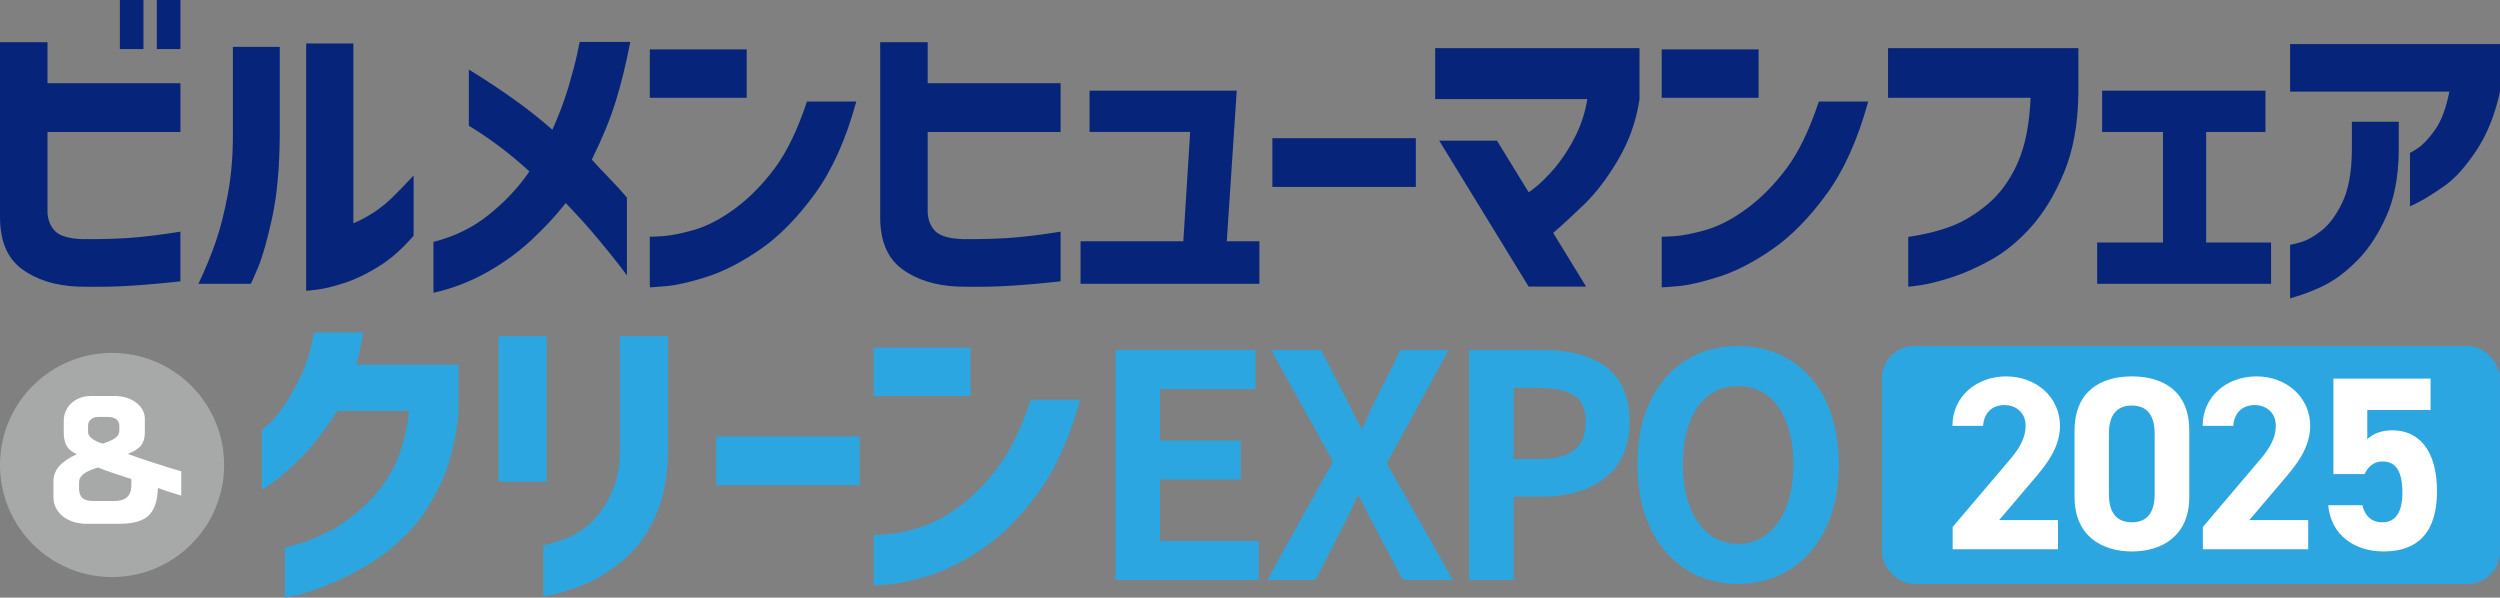 <?xml version="1.0" encoding="UTF-8"?>
<svg id="_レイヤー_2" data-name="レイヤー 2" xmlns="http://www.w3.org/2000/svg" width="418.348" height="100" viewBox="0 0 418.348 100">
  <rect x="0" y="0" width="418.348" height="100" fill="#808080" stroke="none"/>
  <defs>
    <style>
      .cls-1 {
        fill: #2ca6e0;
      }

      .cls-2 {
        fill: #06257a;
      }

      .cls-3 {
        fill: #fff;
      }

      .cls-4 {
        fill: #a7a8a8;
      }
    </style>
  </defs>
  <g id="_レイヤー_1-2" data-name="レイヤー 1">
    <g>
      <g>
        <path class="cls-2" d="M0,36.321V7.067h7.95v6.859h22.24v8.158H7.95v13.458c.069,1.317.494,2.364,1.273,3.144.78.779,2.242,1.221,4.391,1.325,3.048.035,5.768-.034,8.158-.208,2.39-.173,5.196-.52,8.418-1.039v8.314c-3.118.346-5.975.598-8.574.754-2.598.156-5.474.199-8.626.13-3.811-.174-6.929-1.161-9.353-2.962-2.425-1.801-3.637-4.694-3.637-8.678ZM20.057,8.21V0h3.949v8.21h-3.949ZM26.241,8.21V0h3.949v8.21h-3.949Z"/>
        <path class="cls-2" d="M41.933,47.493h-8.729c1.177-2.494,2.147-4.849,2.91-7.067.762-2.216,1.429-4.841,2.001-7.872.571-3.031.857-6.348.857-9.951V7.846h7.846v14.757c-.035,5.474-.459,10.081-1.273,13.822-.814,3.741-1.603,6.521-2.364,8.34-.763,1.819-1.178,2.728-1.247,2.728ZM69.212,29.358v10.08c-1.87,2.182-3.811,3.897-5.819,5.144-2.009,1.247-3.915,2.165-5.716,2.754-1.802.589-3.317.961-4.547,1.117-1.23.156-1.863.216-1.897.182V7.275h7.898v30.086c1.108-.45,2.234-1.047,3.378-1.793,1.143-.745,2.234-1.628,3.274-2.65,1.039-1.021,2.182-2.209,3.429-3.559Z"/>
        <path class="cls-2" d="M72.532,49v-8.522c3.568-.9,6.703-2.45,9.405-4.651,2.702-2.199,4.918-4.581,6.651-7.145-3.256-2.979-6.634-5.525-10.132-7.638v-9.405c5.75,3.533,10.409,6.894,13.977,10.08,1.143-2.563,2.044-4.962,2.702-7.197.658-2.234,1.134-4.035,1.429-5.404.294-1.368.442-2.07.442-2.105h8.47c-.727,3.741-1.551,7.085-2.468,10.029-.918,2.945-2.243,6.166-3.975,9.665.797.901,1.732,1.897,2.806,2.988,1.073,1.091,2.096,2.209,3.066,3.352v13.042c0-.035-.434-.615-1.299-1.741-.866-1.125-2.078-2.624-3.637-4.495-1.559-1.871-3.326-3.827-5.3-5.872-1.629,2.078-3.542,4.14-5.742,6.183-2.201,2.044-4.686,3.845-7.456,5.404-2.772,1.559-5.751,2.702-8.938,3.429Z"/>
        <path class="cls-2" d="M108.738,16.368v-8.106h16.212v8.106h-16.212ZM135.03,16.992h8.262c-1.733,6.339-4.053,11.501-6.963,15.484-2.91,3.984-5.933,7.059-9.067,9.223-3.135,2.165-6.105,3.697-8.911,4.599-2.806.9-5.101,1.429-6.885,1.585-1.785.156-2.694.216-2.728.182v-8.47c.034.035.744.009,2.131-.078,1.385-.086,3.161-.442,5.326-1.065,2.165-.624,4.443-1.819,6.833-3.585,2.391-1.767,4.599-4.009,6.625-6.729,2.026-2.719,3.819-6.434,5.378-11.146Z"/>
        <path class="cls-2" d="M147.288,36.321V7.067h7.95v6.859h22.24v8.158h-22.24v13.458c.069,1.317.494,2.364,1.273,3.144.78.779,2.242,1.221,4.391,1.325,3.048.035,5.768-.034,8.158-.208,2.39-.173,5.196-.52,8.418-1.039v8.314c-3.118.346-5.975.598-8.574.754-2.598.156-5.474.199-8.626.13-3.811-.174-6.929-1.161-9.353-2.962-2.425-1.801-3.637-4.694-3.637-8.678Z"/>
        <path class="cls-2" d="M180.818,47.493v-7.119h17.199l1.143-18.291h-16.836v-6.911h24.63l-1.663,25.201h5.456v7.119h-29.93Z"/>
        <path class="cls-2" d="M212.919,31.281v-8.158h24.006v8.158h-24.006Z"/>
        <path class="cls-2" d="M265.624,16.576h-25.461v-8.522h34.191v8.574c-.555,3.637-1.741,6.998-3.56,10.08-1.819,3.084-3.715,5.578-5.69,7.483-1.974,1.905-3.707,3.499-5.196,4.78l5.508,8.989h-9.613l-14.965-24.422h9.665l5.3,8.626c1.108-.693,2.381-1.836,3.819-3.429,1.437-1.593,2.71-3.455,3.819-5.586,1.108-2.13,1.836-4.321,2.182-6.573Z"/>
        <path class="cls-2" d="M278.068,16.368v-8.106h16.212v8.106h-16.212ZM304.361,16.992h8.262c-1.733,6.339-4.053,11.501-6.963,15.484-2.91,3.984-5.933,7.059-9.067,9.223-3.135,2.165-6.105,3.697-8.911,4.599-2.806.9-5.101,1.429-6.885,1.585-1.785.156-2.694.216-2.728.182v-8.47c.034.035.744.009,2.131-.078,1.385-.086,3.161-.442,5.326-1.065,2.165-.624,4.443-1.819,6.833-3.585,2.391-1.767,4.599-4.009,6.625-6.729,2.026-2.719,3.819-6.434,5.378-11.146Z"/>
        <path class="cls-2" d="M339.793,16.368h-23.85v-8.314h31.852v7.638c-.07,5.092-.866,9.475-2.39,13.146-1.525,3.672-3.344,6.695-5.456,9.067-2.113,2.373-4.348,4.218-6.703,5.534-2.356,1.316-4.591,2.312-6.703,2.988-2.114.676-3.837,1.108-5.171,1.299-1.334.19-2.018.268-2.052.234v-8.314c2.771-.416,5.178-1.013,7.223-1.793,2.043-.779,4.079-2.018,6.105-3.715,2.026-1.697,3.68-3.975,4.962-6.833,1.281-2.858,2.009-6.503,2.182-10.938Z"/>
        <path class="cls-2" d="M350.938,47.493v-6.911h11.016v-18.498h-10.185v-6.911h27.332v6.911h-9.924v18.498h10.86v6.911h-29.098Z"/>
        <path class="cls-2" d="M409.878,15.329h-26.656v-7.95h35.126v7.95c-.831,3.845-2.148,7.128-3.949,9.847-1.801,2.72-3.568,4.686-5.3,5.898-1.733,1.213-3.126,2.096-4.183,2.65-1.057.555-1.603.814-1.637.779v-8.937c.034.035.476-.225,1.325-.779.848-.554,1.801-1.567,2.858-3.04,1.056-1.472,1.862-3.611,2.416-6.417ZM383.222,49.935v-8.989c.034.035.598-.095,1.688-.39,1.091-.294,2.286-.952,3.586-1.975,1.299-1.022,2.459-2.598,3.481-4.729,1.021-2.13,1.55-5.031,1.585-8.704v-4.781h7.846v5.092c-.07,4.227-.762,7.803-2.078,10.73-1.317,2.928-2.85,5.3-4.599,7.119-1.75,1.819-3.5,3.204-5.248,4.157-1.75.952-3.837,1.775-6.261,2.468Z"/>
      </g>
      <g>
        <path class="cls-1" d="M52.558,55.619h8.212c-.14.97-.313,1.905-.52,2.806-.207.901-.414,1.768-.622,2.599h17.092v7.95c-.381,4.504-1.366,8.478-2.96,11.925-1.594,3.448-3.506,6.28-5.742,8.495-2.233,2.218-4.52,4.002-6.859,5.353-2.338,1.351-4.52,2.423-6.546,3.22-2.026.797-3.683,1.343-4.964,1.639-1.281.294-1.941.423-1.975.389v-8.417c.034.034.719-.131,2.055-.495,1.332-.364,2.969-1.013,4.909-1.947,1.941-.937,3.966-2.355,6.081-4.262,2.11-1.905,3.818-4.104,5.117-6.599,1.298-2.495,2.174-5.664,2.626-9.508h-12.005c-2.009,3.117-3.966,5.645-5.869,7.586-1.907,1.941-3.493,3.36-4.757,4.26-1.264.901-1.932,1.334-2,1.298v-10.028c.034,0,.423-.319,1.171-.96.744-.641,1.598-1.672,2.571-3.093.968-1.419,1.911-3.108,2.833-5.066.918-1.956,1.636-4.339,2.152-7.144Z"/>
        <path class="cls-1" d="M83.423,80.613v-24.37h8.056v24.37h-8.056ZM90.907,99.838v-8.574c1.801-.414,3.358-.926,4.677-1.533,1.315-.605,2.554-1.497,3.713-2.677,1.163-1.176,2.182-2.727,3.066-4.649.884-1.922,1.345-4.305,1.379-7.144v-19.018h8.056v19.018c-.038,4.33-.727,8.011-2.08,11.041-1.349,3.032-3.133,5.482-5.353,7.354-2.216,1.869-4.322,3.212-6.313,4.026-1.992.814-3.662,1.379-5.011,1.689-1.353.311-2.064.467-2.131.467Z"/>
        <path class="cls-1" d="M119.848,81.184v-8.157h24.006v8.157h-24.006Z"/>
        <path class="cls-1" d="M146.193,66.271v-8.106h16.213v8.106h-16.213ZM172.486,66.895h8.259c-1.73,6.339-4.051,11.502-6.96,15.485-2.909,3.983-5.933,7.058-9.066,9.223-3.138,2.165-6.106,3.698-8.914,4.599-2.804.901-5.1,1.429-6.884,1.584-1.784.156-2.694.218-2.727.182v-8.468c.034.034.744.008,2.131-.078,1.383-.087,3.159-.442,5.324-1.066,2.165-.624,4.444-1.818,6.833-3.586,2.389-1.765,4.601-4.009,6.626-6.728s3.818-6.436,5.379-11.147Z"/>
      </g>
      <g>
        <polygon class="cls-1" points="186.675 97.067 186.675 58.553 210.083 58.553 210.083 65.108 194.128 65.108 194.128 73.708 207.633 73.708 207.633 80.261 194.128 80.261 194.128 90.514 210.632 90.514 210.632 97.067 186.675 97.067"/>
        <path class="cls-1" d="M234.768,97.067l-5.088-9.591-2.381-4.689c-.326.7-.757,1.604-1.29,2.711-.248.458-.558,1.093-.944,1.937l-4.949,9.632h-8.059l11.01-19.832-10.363-18.682h8.364s5.238,10.181,5.564,10.841c.309.641.68,1.355,1.107,2.145l.167.336c.863-1.98,1.506-3.384,1.917-4.213l4.583-9.109h8.002l-10.35,18.975,11.079,19.539h-8.368Z"/>
        <path class="cls-1" d="M245.836,97.067v-38.514h11.978c9.874,0,14.88,4.029,14.88,11.98,0,4.117-1.376,7.288-4.09,9.426-2.654,2.092-6.215,3.152-10.591,3.152h-4.725v13.954h-7.452ZM257.465,76.809c2.76,0,4.795-.519,6.056-1.543,1.225-.993,1.819-2.542,1.819-4.734,0-2.062-.594-3.466-1.811-4.292-1.307-.883-3.415-1.333-6.264-1.333h-3.977v11.901h4.176Z"/>
        <path class="cls-1" d="M290.833,97.716c-3.289,0-6.244-.834-8.779-2.483-2.536-1.646-4.538-4.007-5.951-7.019-1.396-2.979-2.104-6.522-2.104-10.529,0-3.972.708-7.489,2.104-10.454,1.412-3,3.419-5.33,5.963-6.925,2.536-1.593,5.487-2.401,8.767-2.401,3.309,0,6.276.808,8.816,2.401,2.544,1.598,4.55,3.928,5.959,6.925,1.396,2.965,2.104,6.482,2.104,10.454,0,4.007-.708,7.55-2.104,10.529-1.408,3.012-3.419,5.373-5.975,7.021-2.556,1.646-5.515,2.481-8.8,2.481ZM290.833,64.607c-1.868,0-3.451.497-4.839,1.516-1.384,1.02-2.467,2.519-3.219,4.459-.773,1.992-1.168,4.382-1.168,7.102s.403,5.128,1.193,7.151c.777,1.986,1.872,3.533,3.26,4.597,1.38,1.062,2.943,1.579,4.774,1.579s3.403-.519,4.799-1.581c1.404-1.068,2.511-2.613,3.285-4.595.79-2.033,1.193-4.438,1.193-7.151s-.403-5.098-1.193-7.098c-.769-1.939-1.864-3.443-3.252-4.465-1.363-1.003-2.992-1.514-4.831-1.514Z"/>
      </g>
      <g>
        <path class="cls-4" d="M37.504,77.809c0,10.357-8.398,18.753-18.754,18.753S0,88.166,0,77.809s8.395-18.752,18.75-18.752,18.754,8.397,18.754,18.752"/>
        <path class="cls-3" d="M8.945,80.6c0-1.949,1.161-3.305,3.921-4.613-1.503-.617-2.144-1.604-2.196-3.427v-2.247c.076-2.368,2.002-4.07,4.59-4.043h3.771c2.987-.077,5.33,1.726,5.205,3.995v2.269c-.073,1.751-.791,2.615-2.861,3.428,2.097.766,6.833,2.319,8.955,2.912v4.068c-2.073-.64-2.568-.788-3.897-1.28-.174,4.339-1.875,5.944-6.388,5.994h-5.648c-3.181-.05-5.425-1.876-5.452-4.417v-2.64ZM19.181,83.833c1.135,0,1.974-.346,2.394-1.014.318-.466.419-.961.419-2.097,0-.072,0-.32-.025-.564-2.69-.864-3.577-1.161-5.575-1.926-2.293.692-3.183,1.407-3.159,2.566v1.134c.077,1.332.741,1.876,2.295,1.901h3.65ZM14.74,72.214c-.073.814.839,1.555,2.469,2.023,1.996-.666,2.688-1.185,2.76-2.147v-.887c-.048-.937-.689-1.406-1.898-1.431h-1.727c-.961.025-1.628.641-1.604,1.505v.937Z"/>
      </g>
      <g>
        <rect class="cls-1" x="314.912" y="57.904" width="103.435" height="39.812" rx="5.391" ry="5.391"/>
        <g>
          <path class="cls-3" d="M344.384,91.909h-17.628v-3.724l9.559-11.255c1.78-2.069,2.648-3.807,2.648-5.669,0-2.317-1.696-3.476-3.558-3.476-1.944,0-3.393,1.2-3.558,3.476h-5.131c0-4.924,4.055-8.276,8.979-8.276,5.131,0,9.021,3.558,9.021,8.276,0,3.765-2.483,6.703-4.304,8.855l-5.876,6.91h9.849v4.883Z"/>
          <path class="cls-3" d="M366.353,83.178c0,6.414-4.469,9.103-9.601,9.103s-9.6-2.69-9.6-9.103v-11.09c0-6.703,4.468-9.103,9.6-9.103s9.601,2.4,9.601,9.062v11.131ZM356.753,67.867c-2.606,0-3.848,1.655-3.848,4.718v10.096c0,3.062,1.242,4.717,3.848,4.717,2.566,0,3.807-1.655,3.807-4.717v-10.096c0-3.063-1.242-4.718-3.807-4.718Z"/>
          <path class="cls-3" d="M386.253,91.909h-17.628v-3.724l9.559-11.255c1.78-2.069,2.648-3.807,2.648-5.669,0-2.317-1.696-3.476-3.558-3.476-1.944,0-3.393,1.2-3.558,3.476h-5.131c0-4.924,4.055-8.276,8.979-8.276,5.131,0,9.021,3.558,9.021,8.276,0,3.765-2.483,6.703-4.304,8.855l-5.876,6.91h9.849v4.883Z"/>
          <path class="cls-3" d="M395.684,79.329h-5.214v-15.972h16.262v5.255h-10.593v4.882c.787-.745,2.069-1.489,4.221-1.489,4.386,0,7.448,3.352,7.448,10.18,0,6.745-3.063,10.096-8.939,10.096-4.8,0-8.813-2.69-9.269-7.738h5.711c.455,1.82,1.531,2.855,3.393,2.855,2.069,0,3.31-1.572,3.31-4.924,0-3.476-.993-5.255-3.31-5.255-1.489,0-2.399.827-3.021,2.11Z"/>
        </g>
      </g>
    </g>
  </g>
</svg>